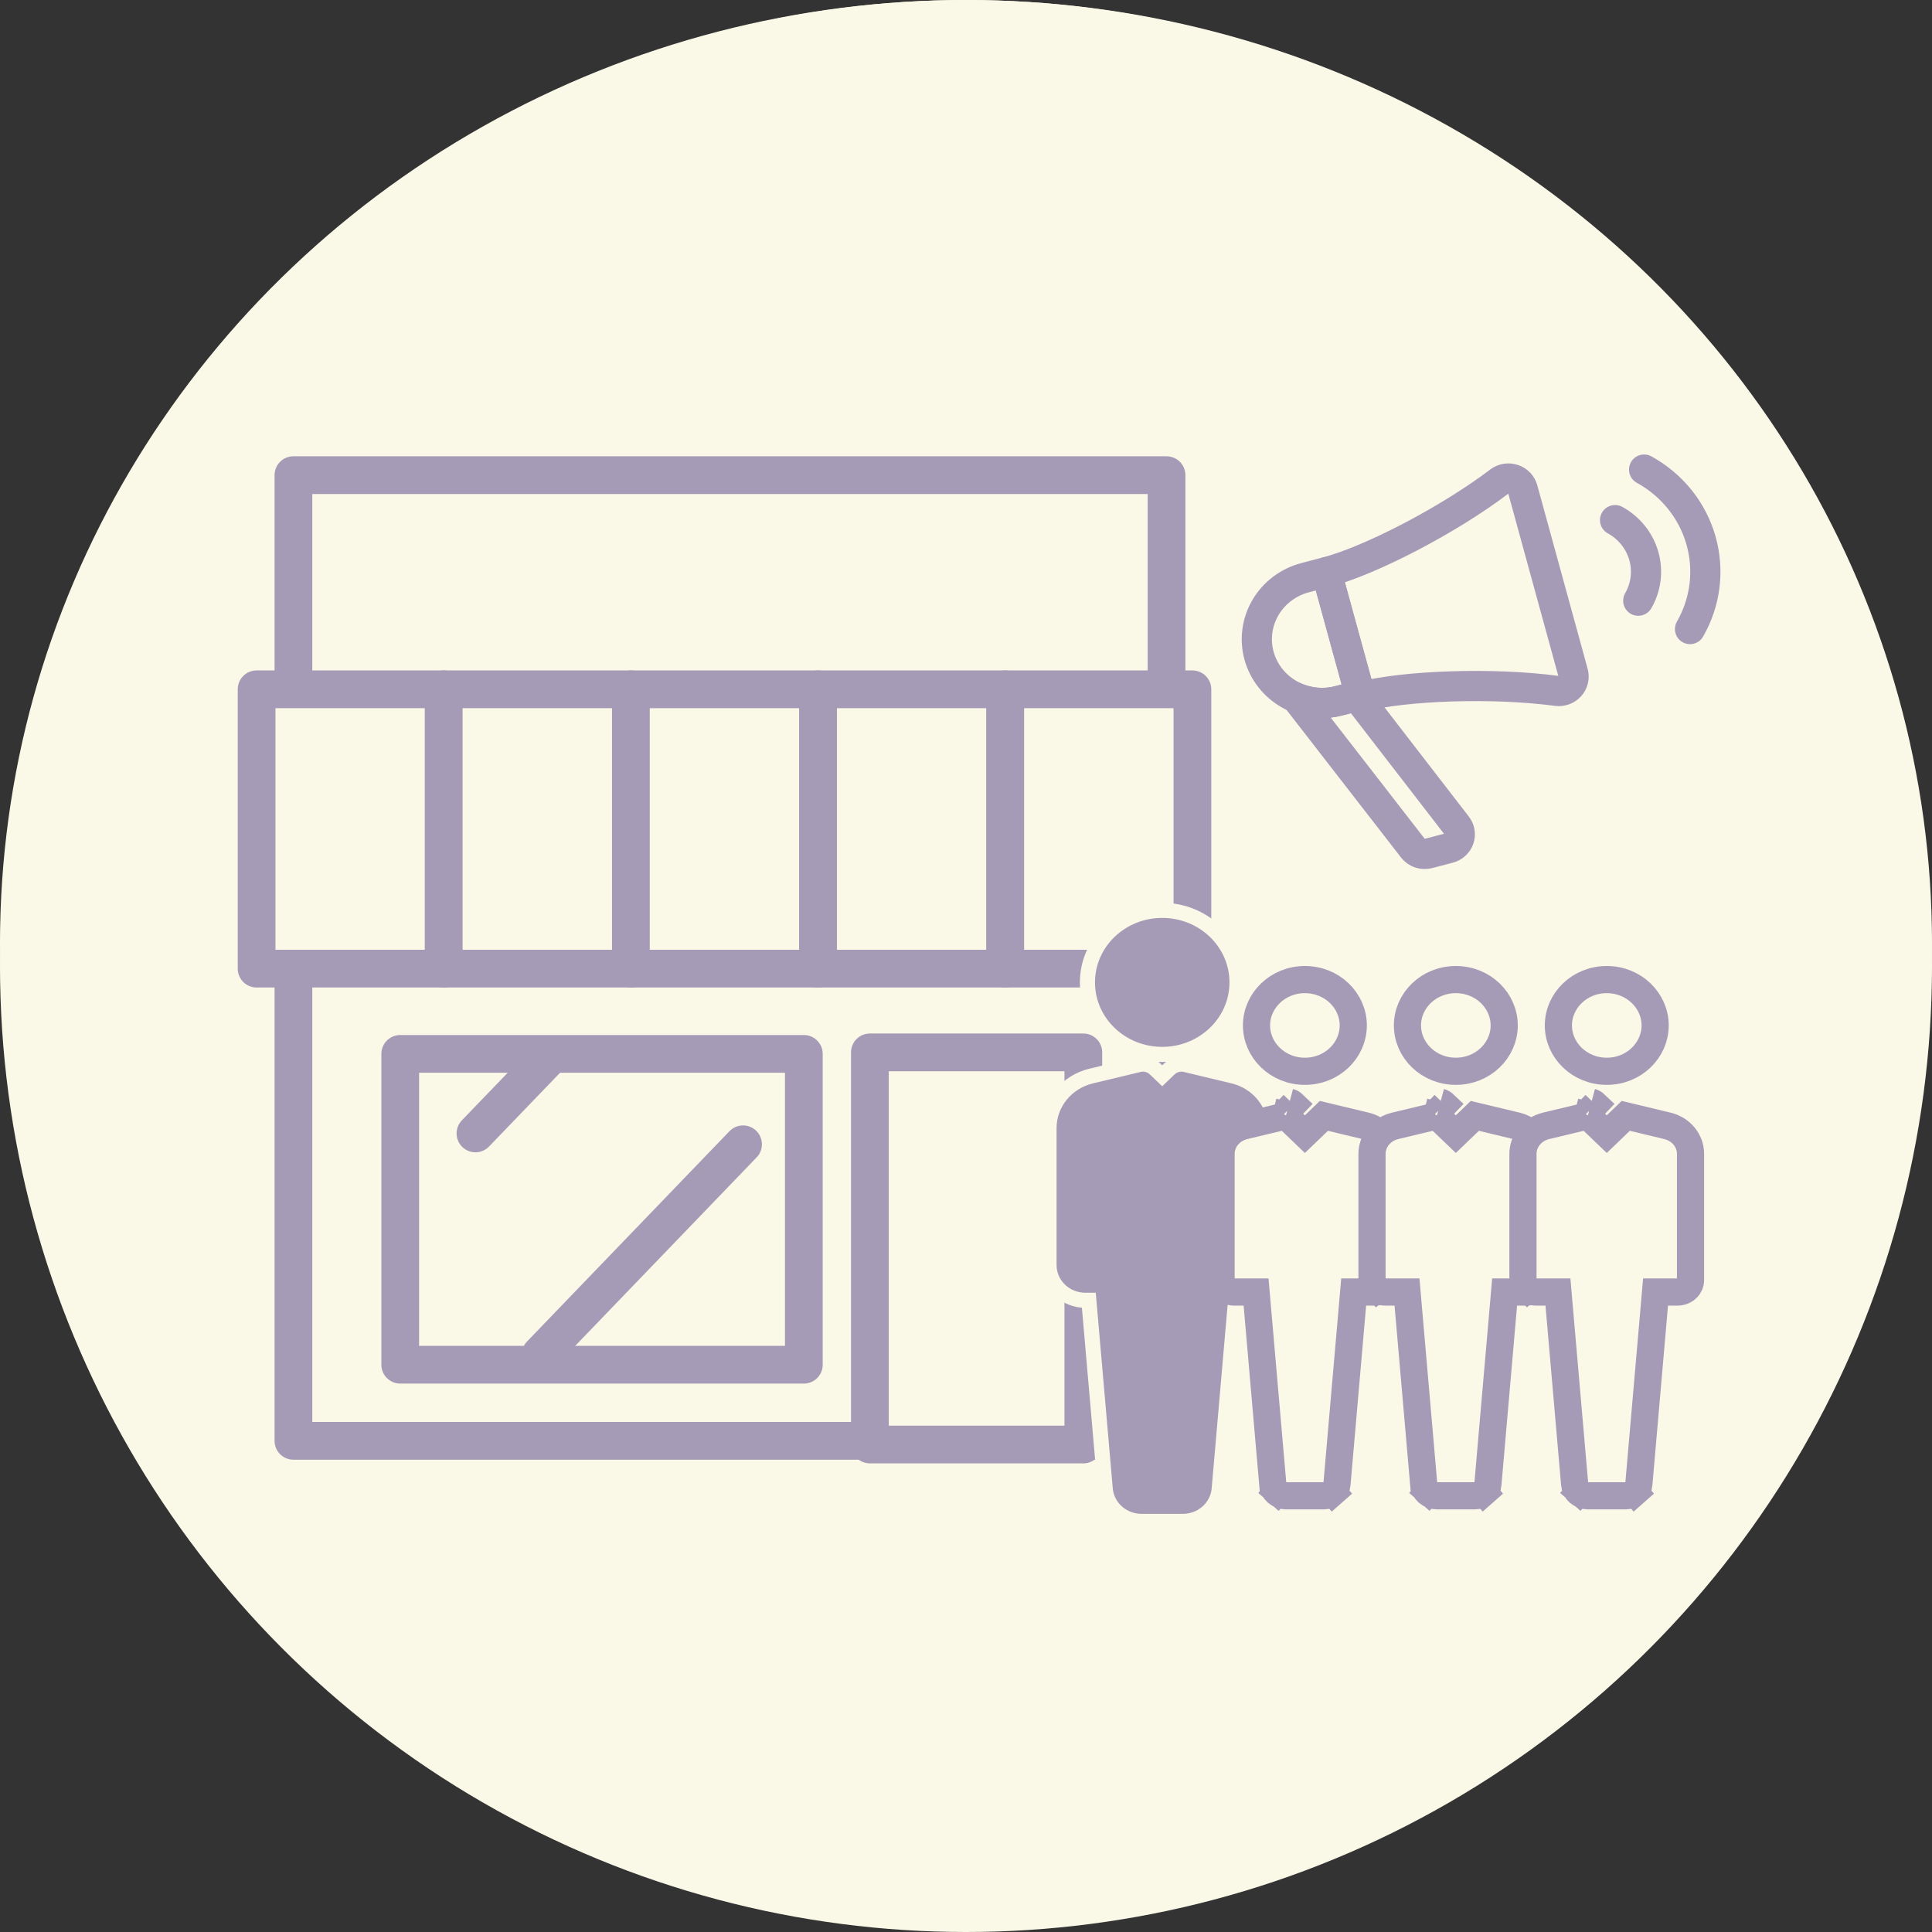 <svg width="128" height="128" viewBox="0 0 128 128" fill="none" xmlns="http://www.w3.org/2000/svg">
<rect x="0" y="0" width="128" height="128" fill="#333333" stroke="none"/>
<circle cx="64" cy="64" r="64" fill="#FAF8E7"/>
<ellipse cx="64" cy="62.5" rx="64" ry="62.5" fill="#FAF8E7"/>
<path d="M77.286 31.479H19.44V95.459H77.286V31.479Z" fill="#FAF8E7" stroke="#A69BB7" stroke-width="2.5" stroke-linecap="round" stroke-linejoin="round"/>
<path d="M29.4 45.668H17V64.175H29.4V45.668Z" fill="#FAF8E7" stroke="#A69BB7" stroke-width="2.5" stroke-linecap="round" stroke-linejoin="round"/>
<path d="M41.799 45.668H29.399V64.175H41.799V45.668Z" fill="#FAF8E7" stroke="#A69BB7" stroke-width="2.5" stroke-linecap="round" stroke-linejoin="round"/>
<path d="M54.199 45.668H41.799V64.175H54.199V45.668Z" fill="#FAF8E7" stroke="#A69BB7" stroke-width="2.5" stroke-linecap="round" stroke-linejoin="round"/>
<path d="M66.601 45.668H54.201V64.175H66.601V45.668Z" fill="#FAF8E7" stroke="#A69BB7" stroke-width="2.5" stroke-linecap="round" stroke-linejoin="round"/>
<path d="M79 45.668H66.6V64.175H79V45.668Z" fill="#FAF8E7" stroke="#A69BB7" stroke-width="2.5" stroke-linecap="round" stroke-linejoin="round"/>
<path d="M71.773 69.722H57.632V95.703H71.773V69.722Z" fill="#FAF8E7" stroke="#A69BB7" stroke-width="2.5" stroke-linecap="round" stroke-linejoin="round"/>
<path d="M53.256 69.823H26.516V90.416H53.256V69.823Z" fill="#FAF8E7" stroke="#A69BB7" stroke-width="2.5" stroke-linecap="round" stroke-linejoin="round"/>
<path d="M36.431 69.97L31.5 75.093" stroke="#A69BB7" stroke-width="2.5" stroke-linecap="round" stroke-linejoin="round"/>
<path d="M49.229 75.812L35.816 89.746" stroke="#A69BB7" stroke-width="2.5" stroke-linecap="round" stroke-linejoin="round"/>
<path d="M77 69.858C79.717 69.858 81.955 67.741 81.955 65.086C81.955 62.43 79.717 60.313 77 60.313C74.284 60.313 72.046 62.43 72.046 65.086C72.046 67.741 74.284 69.858 77 69.858Z" fill="#A69BB7" stroke="#FAF8E7"/>
<path d="M78.543 70.532L78.541 70.531C78.355 70.488 78.16 70.49 77.975 70.539C77.79 70.588 77.619 70.682 77.479 70.814L77.479 70.814L77.476 70.817L77 71.275L76.523 70.817L76.522 70.817C76.382 70.683 76.211 70.588 76.025 70.539C75.839 70.49 75.644 70.487 75.457 70.532L75.457 70.532L72.294 71.29C72.294 71.29 72.294 71.29 72.294 71.29C71.502 71.48 70.794 71.919 70.287 72.543C69.778 73.167 69.5 73.939 69.5 74.736V74.736V83.817C69.5 84.442 69.759 85.037 70.213 85.473C70.666 85.907 71.277 86.148 71.909 86.148H72.138L73.226 98.66L73.226 98.662C73.279 99.25 73.559 99.792 74.004 100.185C74.449 100.578 75.026 100.794 75.623 100.797H75.626L78.374 100.797L78.377 100.797C78.974 100.794 79.551 100.578 79.996 100.185C80.441 99.792 80.721 99.25 80.774 98.662L80.774 98.66L81.862 86.148H82.091C82.723 86.148 83.334 85.907 83.787 85.473C84.241 85.037 84.5 84.442 84.5 83.817V74.736V74.736C84.5 73.939 84.222 73.167 83.713 72.543C83.206 71.919 82.498 71.48 81.706 71.29C81.706 71.29 81.706 71.29 81.706 71.29L78.543 70.532Z" fill="#A69BB7" stroke="#FAF8E7"/>
<path d="M89.658 67.938C89.658 69.58 88.258 70.975 86.453 70.975C84.647 70.975 83.247 69.58 83.247 67.938C83.247 66.295 84.647 64.9 86.453 64.9C88.258 64.9 89.658 66.295 89.658 67.938Z" fill="#FAF8E7" stroke="#A69BB7" stroke-width="1.8"/>
<path d="M85.283 73.591L85.434 73.02M85.283 73.591L85.692 73.164C85.621 73.096 85.532 73.046 85.434 73.02M85.283 73.591L85.434 73.02M85.283 73.591L85.434 73.02M90.471 74.591L90.471 74.591C90.918 74.698 91.308 74.944 91.583 75.281C91.857 75.618 92.002 76.027 92.002 76.444C92.002 76.444 92.002 76.444 92.002 76.444V84.812C92.002 85.009 91.921 85.205 91.764 85.356C91.606 85.508 91.383 85.6 91.143 85.6H90.51H89.684L89.613 86.422L88.574 98.371C88.574 98.371 88.574 98.371 88.574 98.372C88.557 98.558 88.467 98.739 88.311 98.877L88.907 99.552L88.311 98.877C88.154 99.016 87.942 99.099 87.716 99.1H85.187C84.96 99.099 84.748 99.016 84.591 98.877L84.038 99.504L84.591 98.877C84.435 98.739 84.346 98.558 84.329 98.372C84.328 98.371 84.328 98.371 84.328 98.371L83.289 86.422L83.218 85.6H82.393H81.759C81.52 85.6 81.297 85.508 81.138 85.356L80.523 85.998L81.138 85.356C80.981 85.205 80.9 85.009 80.9 84.812V76.444C80.9 76.444 80.9 76.444 80.9 76.444C80.9 76.027 81.045 75.618 81.319 75.281C81.594 74.944 81.984 74.698 82.431 74.591L82.431 74.591L85.19 73.93L85.828 74.542L86.452 75.14L87.075 74.541L87.712 73.929L90.471 74.591Z" fill="#FAF8E7" stroke="#A69BB7" stroke-width="1.8"/>
<path d="M99.658 67.938C99.658 69.58 98.258 70.975 96.453 70.975C94.647 70.975 93.247 69.58 93.247 67.938C93.247 66.295 94.647 64.9 96.453 64.9C98.258 64.9 99.658 66.295 99.658 67.938Z" fill="#FAF8E7" stroke="#A69BB7" stroke-width="1.8"/>
<path d="M95.283 73.591L95.434 73.02M95.283 73.591L95.692 73.164C95.621 73.096 95.532 73.046 95.434 73.02M95.283 73.591L95.434 73.02M95.283 73.591L95.434 73.02M100.471 74.591L100.471 74.591C100.918 74.698 101.308 74.944 101.583 75.281C101.857 75.618 102.002 76.027 102.002 76.444C102.002 76.444 102.002 76.444 102.002 76.444V84.812C102.002 85.009 101.921 85.205 101.764 85.356C101.606 85.508 101.383 85.6 101.143 85.6H100.51H99.684L99.613 86.422L98.574 98.371C98.574 98.371 98.574 98.371 98.574 98.372C98.557 98.558 98.467 98.739 98.311 98.877L98.907 99.552L98.311 98.877C98.154 99.016 97.942 99.099 97.716 99.1H95.187C94.96 99.099 94.748 99.016 94.591 98.877L94.038 99.504L94.591 98.877C94.435 98.739 94.346 98.558 94.329 98.372C94.328 98.371 94.328 98.371 94.328 98.371L93.289 86.422L93.218 85.6H92.393H91.759C91.52 85.6 91.297 85.508 91.138 85.356L90.523 85.998L91.138 85.356C90.981 85.205 90.9 85.009 90.9 84.812V76.444C90.9 76.444 90.9 76.444 90.9 76.444C90.9 76.027 91.045 75.618 91.319 75.281C91.594 74.944 91.984 74.698 92.431 74.591L92.431 74.591L95.19 73.93L95.828 74.542L96.452 75.14L97.075 74.541L97.712 73.929L100.471 74.591Z" fill="#FAF8E7" stroke="#A69BB7" stroke-width="1.8"/>
<path d="M109.658 67.938C109.658 69.58 108.258 70.975 106.452 70.975C104.646 70.975 103.247 69.58 103.247 67.938C103.247 66.295 104.646 64.9 106.452 64.9C108.258 64.9 109.658 66.295 109.658 67.938Z" fill="#FAF8E7" stroke="#A69BB7" stroke-width="1.8"/>
<path d="M105.283 73.591L105.435 73.02M105.283 73.591L105.692 73.164C105.621 73.096 105.532 73.046 105.435 73.02M105.283 73.591L105.435 73.02M105.283 73.591L105.435 73.02M110.471 74.591L110.471 74.591C110.918 74.698 111.308 74.944 111.583 75.281C111.857 75.618 112.002 76.027 112.002 76.444C112.002 76.444 112.002 76.444 112.002 76.444V84.812C112.002 85.009 111.921 85.205 111.764 85.356C111.606 85.508 111.383 85.6 111.143 85.6H110.51H109.684L109.613 86.422L108.574 98.371C108.574 98.371 108.574 98.371 108.574 98.372C108.557 98.558 108.467 98.739 108.311 98.877L108.907 99.552L108.311 98.877C108.154 99.016 107.942 99.099 107.716 99.1H105.187C104.96 99.099 104.748 99.016 104.591 98.877L104.038 99.504L104.591 98.877C104.435 98.739 104.346 98.558 104.328 98.372C104.328 98.371 104.328 98.371 104.328 98.371L103.289 86.422L103.218 85.6H102.393H101.759C101.52 85.6 101.297 85.508 101.138 85.356L100.523 85.998L101.138 85.356C100.981 85.205 100.9 85.009 100.9 84.812V76.444C100.9 76.444 100.9 76.444 100.9 76.444C100.9 76.027 101.045 75.618 101.319 75.281C101.594 74.944 101.984 74.698 102.431 74.591L102.431 74.591L105.19 73.93L105.828 74.542L106.452 75.14L107.075 74.541L107.712 73.929L110.471 74.591Z" fill="#FAF8E7" stroke="#A69BB7" stroke-width="1.8"/>
<path d="M96.002 56.186L94.634 56.544C94.448 56.593 94.252 56.586 94.071 56.525C93.89 56.464 93.731 56.352 93.615 56.203L85.872 46.222C86.767 46.603 87.768 46.676 88.71 46.427L89.888 46.119L96.521 54.709C96.617 54.832 96.679 54.976 96.704 55.129C96.729 55.281 96.715 55.437 96.664 55.583C96.612 55.728 96.525 55.86 96.41 55.965C96.294 56.07 96.154 56.146 96.002 56.186Z" stroke="#A69BB7" stroke-width="2" stroke-linecap="round" stroke-linejoin="round"/>
<path d="M90.148 46.172C93.045 45.413 98.914 45.206 103.143 45.774C103.303 45.795 103.466 45.778 103.618 45.722C103.769 45.667 103.904 45.576 104.011 45.458C104.118 45.339 104.193 45.196 104.23 45.042C104.267 44.889 104.264 44.728 104.222 44.576L100.885 32.413C100.843 32.261 100.763 32.12 100.653 32.005C100.542 31.89 100.404 31.803 100.251 31.753C100.098 31.702 99.934 31.689 99.774 31.715C99.615 31.742 99.465 31.806 99.337 31.902C95.966 34.459 90.776 37.145 87.879 37.903L90.148 46.172Z" stroke="#A69BB7" stroke-width="2" stroke-linecap="round" stroke-linejoin="round"/>
<path d="M107.002 34.46C107.462 34.712 107.866 35.05 108.192 35.455C108.519 35.859 108.76 36.323 108.903 36.819C109.045 37.314 109.087 37.832 109.024 38.344C108.962 38.855 108.797 39.349 108.539 39.798" stroke="#A69BB7" stroke-width="2" stroke-linecap="round" stroke-linejoin="round"/>
<path d="M108.926 31.111C109.836 31.61 110.637 32.279 111.282 33.08C111.928 33.88 112.405 34.798 112.688 35.779C112.97 36.76 113.052 37.786 112.929 38.798C112.805 39.81 112.479 40.788 111.968 41.677" stroke="#A69BB7" stroke-width="2" stroke-linecap="round" stroke-linejoin="round"/>
<path d="M88.709 46.427L90.117 46.058L87.88 37.903L86.472 38.272C85.924 38.415 85.409 38.663 84.959 39C84.509 39.338 84.131 39.758 83.847 40.239C83.563 40.719 83.379 41.249 83.305 41.798C83.231 42.348 83.268 42.906 83.415 43.442C83.712 44.523 84.436 45.445 85.429 46.005C86.422 46.565 87.602 46.717 88.709 46.427Z" stroke="#A69BB7" stroke-width="2" stroke-linecap="round" stroke-linejoin="round"/>
</svg>
